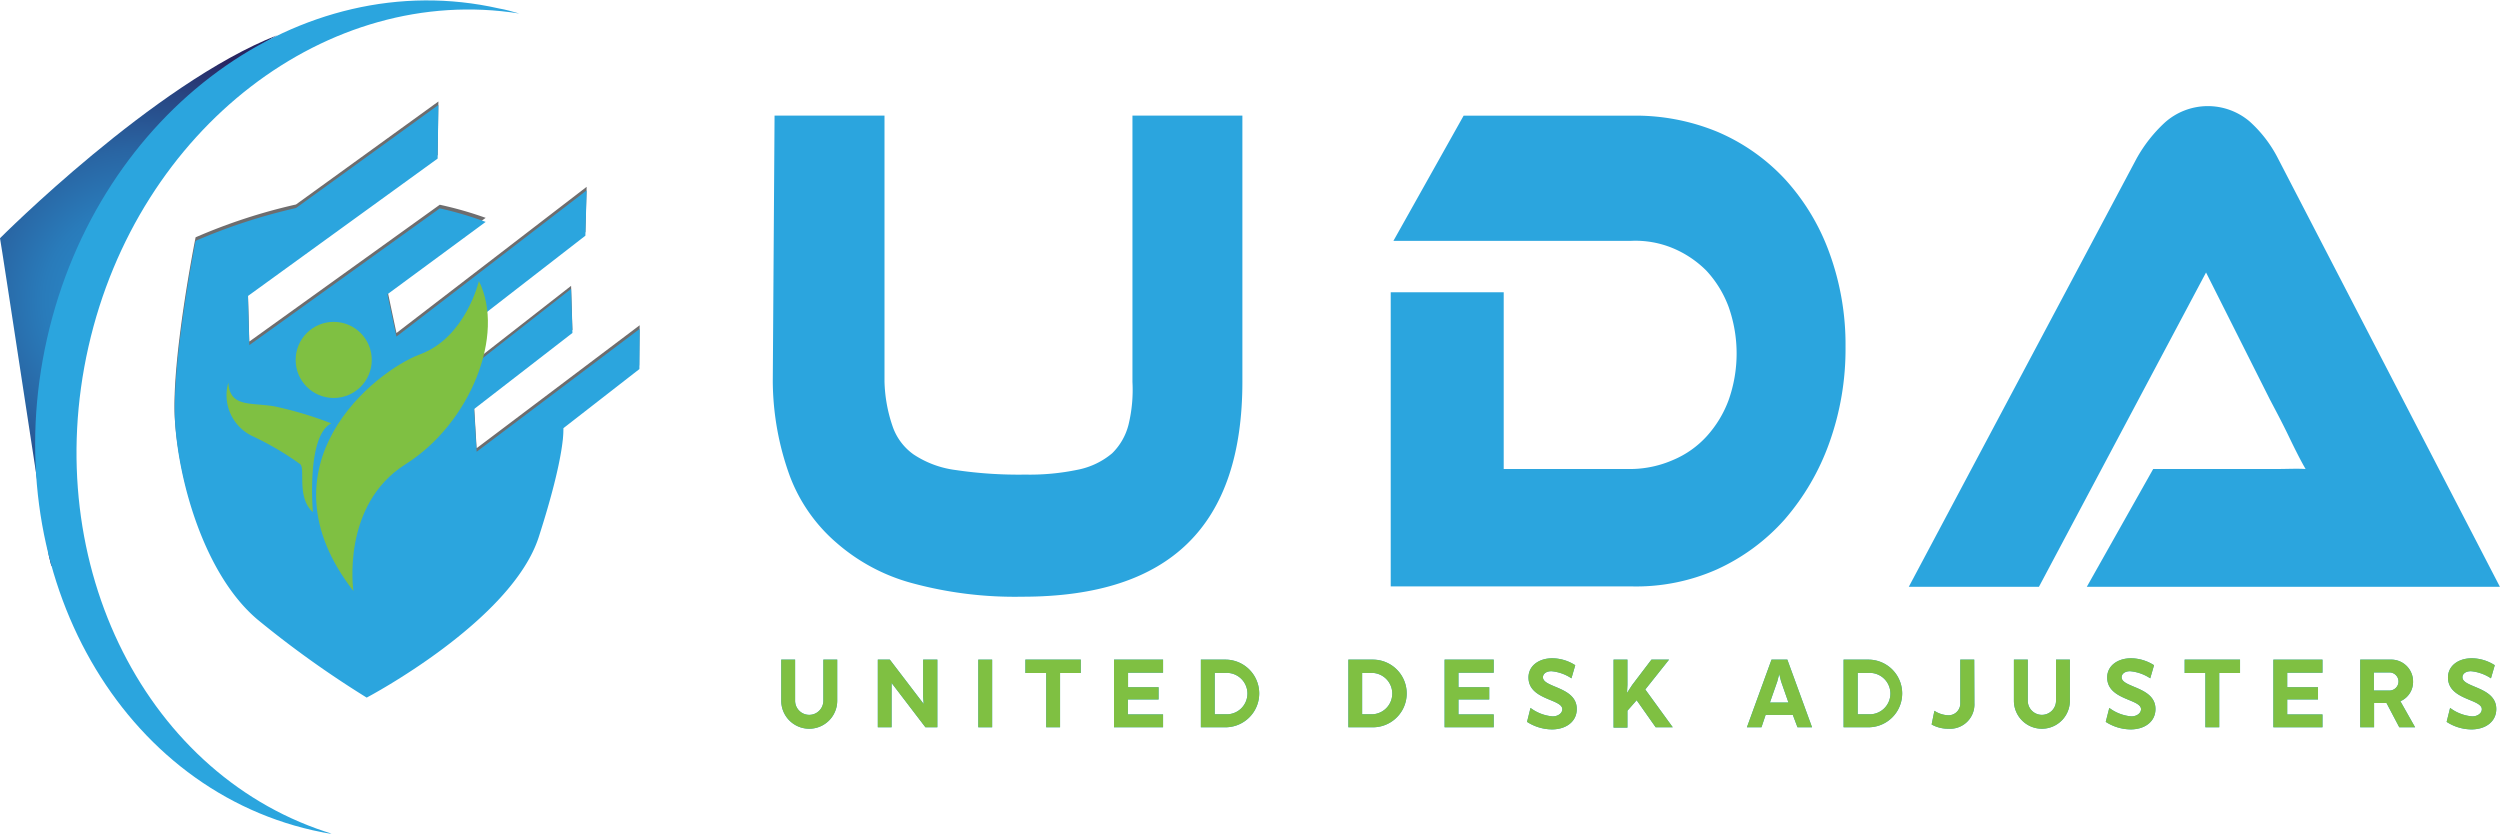 <svg xmlns="http://www.w3.org/2000/svg" xmlns:xlink="http://www.w3.org/1999/xlink" viewBox="0 0 295.62 98.56"><defs><style>.Graphic-Style-39{fill:url(#radial-gradient);}.cls-1{fill:#2ba5de;}.cls-2{fill:#6e6d6e;}.Graphic-Style-60{fill:#7fc042;}</style><radialGradient id="radial-gradient" cx="16.38" cy="35.55" r="34.16" gradientUnits="userSpaceOnUse"><stop offset="0" stop-color="#298dcd"/><stop offset="0.15" stop-color="#2988c8"/><stop offset="0.33" stop-color="#297bba"/><stop offset="0.52" stop-color="#2965a3"/><stop offset="0.72" stop-color="#284683"/><stop offset="0.89" stop-color="#282561"/></radialGradient></defs><title>Asset 3</title><g id="Layer_2" data-name="Layer 2"><g id="Layer_1-2" data-name="Layer 1"><path class="Graphic-Style-39" d="M32.77,4.17C18.22,9.88,0,28.17,0,28.17c.13.52,5.65,37,5.78,37.57,1.5,6.78-2.13-17.53.49-12.37C8.05,41.67,18.35,12.25,32.77,4.17Z"/><path class="cls-1" d="M10.46,41C16.32,15.14,38.8-2,61.41,1.6,60.61,1.36,59.8,1.14,59,1c-23.43-5.31-47.35,12.13-53.43,39s8,52.87,31.42,58.18c.82.19,1.65.34,2.47.47C17.48,92.05,4.6,66.9,10.46,41Z"/><path class="cls-2" d="M75.64,38.46,56.36,53l-.3-5,11.63-9-.16-5.2L40.3,55.06l.3-5.43L69.22,27.44l.15-5.35L46.88,39.38l-1.07-5.05,11.62-8.57A43.07,43.07,0,0,0,52,24.21L29.48,40.39l-.16-5.79L51.75,18.33,51.84,12,35,24.18a66.54,66.54,0,0,0-11.87,3.88s-2.91,14.53-2.45,21.57,3.52,18.05,9.8,23.26a120.8,120.8,0,0,0,12.85,9.18s17.13-9,20.35-19,2.9-12.86,2.9-12.86l9-7Z"/><path class="cls-1" d="M75.64,38.89,56.36,53.42l-.3-5.05,11.63-9-.16-5.21L40.3,55.49l.3-5.43L69.22,27.87l.15-5.36L46.88,39.8l-1.07-5,11.62-8.56A41.13,41.13,0,0,0,52,24.64L29.48,40.81,29.32,35,51.75,18.75l.09-6.34L35,24.6a67.5,67.5,0,0,0-11.87,3.88S20.25,43,20.71,50.06s3.52,18,9.8,23.25a119.12,119.12,0,0,0,12.85,9.18s17.13-9,20.35-19,2.9-12.85,2.9-12.85l9-7Z"/><path class="Graphic-Style-60" d="M41.79,69.89s-1.5-10.16,6.17-15,11.83-15.33,8.67-21.66c0,0-1.55,6.66-6.94,8.66S30.29,55.06,41.79,69.89Z"/><path class="Graphic-Style-60" d="M37,60.56s-.8-9,2.17-10.5a43.91,43.91,0,0,0-6.67-2c-2.83-.5-5.33.17-5.5-2.83a5.36,5.36,0,0,0,2.83,6.33,35,35,0,0,1,5.67,3.33C36.13,55.39,35.05,58.83,37,60.56Z"/><circle class="Graphic-Style-60" cx="39.46" cy="42.56" r="4.5"/><path class="cls-1" d="M99,82.86a3.31,3.31,0,0,1-6.62,0V78h1.64v4.86a1.67,1.67,0,1,0,3.34,0V78H99Z"/><path class="cls-1" d="M110.84,78v8h-1.41l-4-5.24,0,.82V86H103.8V78h1.42l4,5.24-.06-.87V78Z"/><path class="cls-1" d="M117.32,86h-1.64V78h1.64Z"/><path class="cls-1" d="M127.8,79.58h-2.45V86h-1.64V79.58h-2.46V78h6.55Z"/><path class="cls-1" d="M133.39,79.55v1.71H137v1.45h-3.63v1.77h4.16V86h-5.8V78h5.8v1.55Z"/><path class="cls-1" d="M144.9,78a4,4,0,1,1,0,8H142V78Zm0,6.46a2.45,2.45,0,1,0,0-4.89h-1.26v4.89Z"/><path class="cls-1" d="M162.34,78a4,4,0,1,1,0,8h-2.9V78Zm0,6.46a2.45,2.45,0,0,0,0-4.89h-1.27v4.89Z"/><path class="cls-1" d="M172.46,79.55v1.71h3.64v1.45h-3.64v1.77h4.17V86h-5.81V78h5.81v1.55Z"/><path class="cls-1" d="M186.27,78.66l-.45,1.55a5.08,5.08,0,0,0-2.37-.84c-.57,0-1,.28-1,.72,0,1.24,4,1.11,4,3.75,0,1.49-1.27,2.41-2.94,2.41a5.51,5.51,0,0,1-2.94-.89l.41-1.65a5,5,0,0,0,2.62,1c.61,0,1.14-.35,1.14-.85,0-1.22-4-1.08-4-3.75,0-1.38,1.23-2.27,2.82-2.27A5.11,5.11,0,0,1,186.27,78.66Z"/><path class="cls-1" d="M195.78,86l-2.25-3.2-1.09,1.24v2H190.8V78h1.64v3l-.05.94L193,81l2.28-3h2.08l-2.81,3.53L197.8,86Z"/><path class="cls-1" d="M212,84.54h-3.22L208.29,86h-1.72L209.48,78h1.87L214.27,86h-1.72Zm-.52-1.47-.87-2.49-.22-.88-.23.88-.87,2.49Z"/><path class="cls-1" d="M220.93,78a4,4,0,1,1,0,8H218V78Zm0,6.46a2.45,2.45,0,1,0,0-4.89h-1.26v4.89Z"/><path class="cls-1" d="M233.47,83.17a2.88,2.88,0,0,1-3.06,3,4,4,0,0,1-2-.5l.33-1.62a3.17,3.17,0,0,0,1.65.53,1.39,1.39,0,0,0,1.41-1.45V78h1.65Z"/><path class="cls-1" d="M244.76,82.86a3.31,3.31,0,1,1-6.62,0V78h1.64v4.86a1.67,1.67,0,1,0,3.34,0V78h1.64Z"/><path class="cls-1" d="M254.71,78.66l-.45,1.55a5.12,5.12,0,0,0-2.38-.84c-.57,0-1,.28-1,.72,0,1.24,4,1.11,4,3.75,0,1.49-1.26,2.41-2.94,2.41a5.51,5.51,0,0,1-2.94-.89l.42-1.65a5,5,0,0,0,2.61,1c.61,0,1.14-.35,1.14-.85,0-1.22-4-1.08-4-3.75,0-1.38,1.23-2.27,2.83-2.27A5.14,5.14,0,0,1,254.71,78.66Z"/><path class="cls-1" d="M264.88,79.58h-2.46V86h-1.64V79.58h-2.45V78h6.55Z"/><path class="cls-1" d="M270.46,79.55v1.71h3.64v1.45h-3.64v1.77h4.17V86h-5.81V78h5.81v1.55Z"/><path class="cls-1" d="M283.71,86l-1.51-2.87h-1.47V86h-1.64V78h3.58a2.58,2.58,0,0,1,2.67,2.6,2.48,2.48,0,0,1-1.5,2.32L285.58,86Zm-3-4.35h1.94a1.07,1.07,0,0,0,0-2.13h-1.94Z"/><path class="cls-1" d="M295,78.66l-.45,1.55a5.12,5.12,0,0,0-2.37-.84c-.58,0-1,.28-1,.72,0,1.24,4,1.11,4,3.75,0,1.49-1.26,2.41-2.94,2.41a5.43,5.43,0,0,1-2.93-.89l.41-1.65a5,5,0,0,0,2.62,1c.61,0,1.13-.35,1.13-.85,0-1.22-4-1.08-4-3.75,0-1.38,1.22-2.27,2.82-2.27A5.11,5.11,0,0,1,295,78.66Z"/><path class="Graphic-Style-60" d="M99,82.86a3.31,3.31,0,0,1-6.62,0V78h1.64v4.86a1.67,1.67,0,1,0,3.34,0V78H99Z"/><path class="Graphic-Style-60" d="M110.84,78v8h-1.41l-4-5.24,0,.82V86H103.8V78h1.42l4,5.24-.06-.87V78Z"/><path class="Graphic-Style-60" d="M117.32,86h-1.64V78h1.64Z"/><path class="Graphic-Style-60" d="M127.8,79.58h-2.45V86h-1.64V79.58h-2.46V78h6.55Z"/><path class="Graphic-Style-60" d="M133.39,79.55v1.71H137v1.45h-3.63v1.77h4.16V86h-5.8V78h5.8v1.55Z"/><path class="Graphic-Style-60" d="M144.9,78a4,4,0,1,1,0,8H142V78Zm0,6.46a2.45,2.45,0,1,0,0-4.89h-1.26v4.89Z"/><path class="Graphic-Style-60" d="M162.34,78a4,4,0,1,1,0,8h-2.9V78Zm0,6.46a2.45,2.45,0,0,0,0-4.89h-1.27v4.89Z"/><path class="Graphic-Style-60" d="M172.46,79.55v1.71h3.64v1.45h-3.64v1.77h4.17V86h-5.81V78h5.81v1.55Z"/><path class="Graphic-Style-60" d="M186.27,78.66l-.45,1.55a5.08,5.08,0,0,0-2.37-.84c-.57,0-1,.28-1,.72,0,1.24,4,1.11,4,3.75,0,1.49-1.27,2.41-2.94,2.41a5.51,5.51,0,0,1-2.94-.89l.41-1.65a5,5,0,0,0,2.62,1c.61,0,1.14-.35,1.14-.85,0-1.22-4-1.08-4-3.75,0-1.38,1.23-2.27,2.82-2.27A5.11,5.11,0,0,1,186.27,78.66Z"/><path class="Graphic-Style-60" d="M195.78,86l-2.25-3.2-1.09,1.24v2H190.8V78h1.64v3l-.05.94L193,81l2.28-3h2.08l-2.81,3.53L197.8,86Z"/><path class="Graphic-Style-60" d="M212,84.54h-3.22L208.29,86h-1.72L209.48,78h1.87L214.27,86h-1.72Zm-.52-1.47-.87-2.49-.22-.88-.23.88-.87,2.49Z"/><path class="Graphic-Style-60" d="M220.93,78a4,4,0,1,1,0,8H218V78Zm0,6.46a2.45,2.45,0,1,0,0-4.89h-1.26v4.89Z"/><path class="Graphic-Style-60" d="M233.47,83.17a2.88,2.88,0,0,1-3.06,3,4,4,0,0,1-2-.5l.33-1.62a3.17,3.17,0,0,0,1.65.53,1.39,1.39,0,0,0,1.41-1.45V78h1.65Z"/><path class="Graphic-Style-60" d="M244.76,82.86a3.31,3.31,0,1,1-6.62,0V78h1.64v4.86a1.67,1.67,0,1,0,3.34,0V78h1.64Z"/><path class="Graphic-Style-60" d="M254.71,78.66l-.45,1.55a5.12,5.12,0,0,0-2.38-.84c-.57,0-1,.28-1,.72,0,1.24,4,1.11,4,3.75,0,1.49-1.26,2.41-2.94,2.41a5.51,5.51,0,0,1-2.94-.89l.42-1.65a5,5,0,0,0,2.61,1c.61,0,1.14-.35,1.14-.85,0-1.22-4-1.08-4-3.75,0-1.38,1.23-2.27,2.83-2.27A5.14,5.14,0,0,1,254.71,78.66Z"/><path class="Graphic-Style-60" d="M264.88,79.58h-2.46V86h-1.64V79.58h-2.45V78h6.55Z"/><path class="Graphic-Style-60" d="M270.46,79.55v1.71h3.64v1.45h-3.64v1.77h4.17V86h-5.81V78h5.81v1.55Z"/><path class="Graphic-Style-60" d="M283.71,86l-1.51-2.87h-1.47V86h-1.64V78h3.58a2.58,2.58,0,0,1,2.67,2.6,2.48,2.48,0,0,1-1.5,2.32L285.58,86Zm-3-4.35h1.94a1.07,1.07,0,0,0,0-2.13h-1.94Z"/><path class="Graphic-Style-60" d="M295,78.66l-.45,1.55a5.12,5.12,0,0,0-2.37-.84c-.58,0-1,.28-1,.72,0,1.24,4,1.11,4,3.75,0,1.49-1.26,2.41-2.94,2.41a5.43,5.43,0,0,1-2.93-.89l.41-1.65a5,5,0,0,0,2.62,1c.61,0,1.13-.35,1.13-.85,0-1.22-4-1.08-4-3.75,0-1.38,1.22-2.27,2.82-2.27A5.11,5.11,0,0,1,295,78.66Z"/><path id="_Path_" data-name="&lt;Path&gt;" class="cls-1" d="M256,14.48a7.63,7.63,0,0,1,10-.13,15.08,15.08,0,0,1,3.36,4.37l26.25,50.67H246.76l7.85-13.93h14.47c1.36,0,2.55-.07,3.55,0-.58-1-1.26-2.35-2-3.89s-1.52-3-2.23-4.35l-7.54-15L241.1,69.39H225.71l26.95-50.67A17.05,17.05,0,0,1,256,14.48Z"/><path id="_Path_2" data-name="&lt;Path&gt;" class="cls-1" d="M164.45,34.56h13.36v20.9h15.1a12.74,12.74,0,0,0,5-1.1,11.23,11.23,0,0,0,3.92-2.79,13.14,13.14,0,0,0,2.58-4.27,16.53,16.53,0,0,0,0-11A12.84,12.84,0,0,0,201.77,32a12.24,12.24,0,0,0-4-2.67,11.51,11.51,0,0,0-4.9-.85H164.77l8.3-14.8h19.84a25.33,25.33,0,0,1,10.18,1.91,23.42,23.42,0,0,1,8,5.62,26,26,0,0,1,5.24,8.71A31.6,31.6,0,0,1,218.23,41a32.82,32.82,0,0,1-1.92,11.37A28.31,28.31,0,0,1,211,61.46a24,24,0,0,1-8,5.88,23.5,23.5,0,0,1-10.12,2H164.45Z"/><path id="_Path_3" data-name="&lt;Path&gt;" class="cls-1" d="M91.59,13.67h13V45.12a17.56,17.56,0,0,0,.93,5.21,6.75,6.75,0,0,0,2.5,3.4A11.66,11.66,0,0,0,113,55.58a50.59,50.59,0,0,0,8.21.54,27.9,27.9,0,0,0,6.3-.59,9,9,0,0,0,4-1.93,7.19,7.19,0,0,0,1.95-3.44,17.48,17.48,0,0,0,.45-5V13.67h13V45.12c0,17-8.5,25.44-26,25.44a46.35,46.35,0,0,1-13-1.59,22.44,22.44,0,0,1-9-4.79,19.44,19.44,0,0,1-5.53-7.93,33.27,33.27,0,0,1-2-11.13Z"/></g></g></svg>